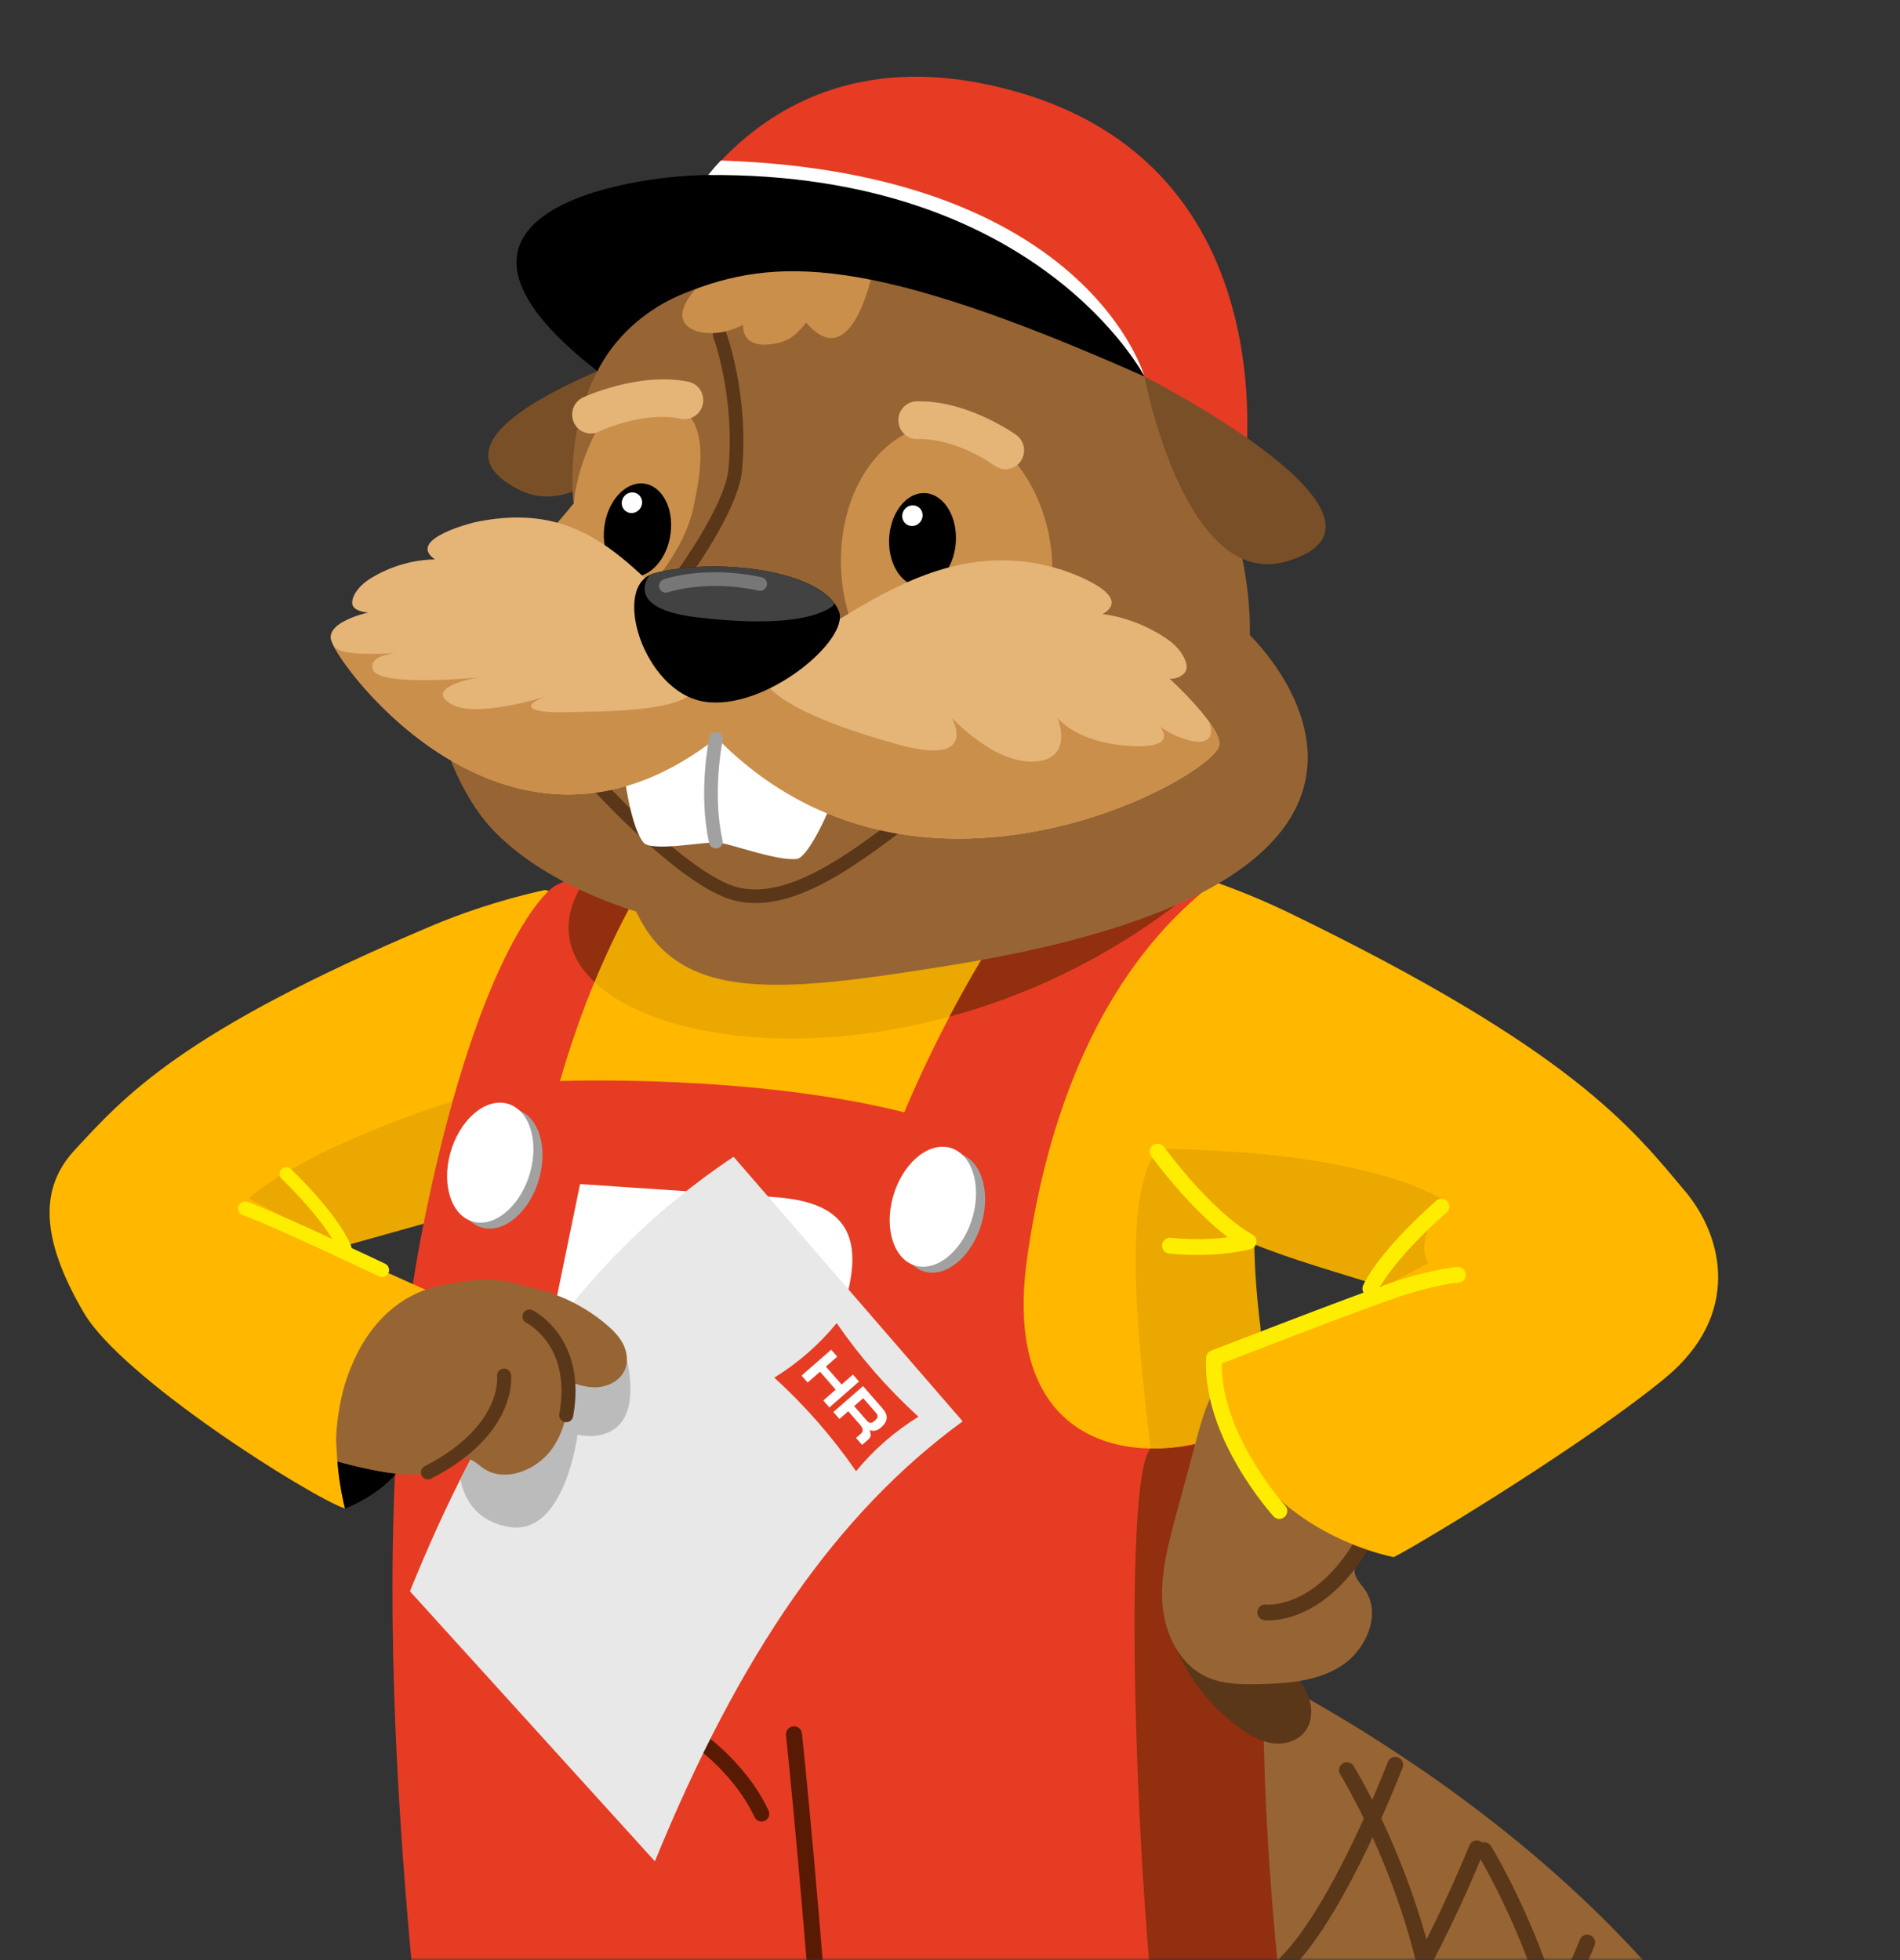 <?xml version="1.0" encoding="UTF-8"?> <svg xmlns="http://www.w3.org/2000/svg" width="348" height="359" viewBox="0 0 348 359" fill="none"><rect x="0" y="0" width="348" height="359" fill="#333333" stroke="none"/><mask id="mask0_88_573" style="mask-type:alpha" maskUnits="userSpaceOnUse" x="0" y="0" width="348" height="359"><rect x="0.031" width="347.938" height="359" fill="#D9D9D9"></rect></mask><g mask="url(#mask0_88_573)"><path fill-rule="evenodd" clip-rule="evenodd" d="M60.929 228.438C60.826 228.348 60.801 228.297 60.852 228.284C76.25 224.29 90.42 221.666 96.73 213.218C99.239 209.852 101.07 205.026 101.274 198.127C101.799 180.207 105.294 163.785 99.815 163.017C99.815 163.017 89.908 165.001 79.143 169.545C32.897 189.078 22.721 200.879 13.454 210.889C22.209 205.257 53.671 223.983 60.916 228.438L60.929 228.438Z" fill="#FFB700"></path><path d="M44.792 220.155C53.363 212.155 74.076 204.442 83.36 201.585L79.075 223.726L61.219 228.725L44.792 220.155Z" fill="#EAA800"></path><path fill-rule="evenodd" clip-rule="evenodd" d="M212.271 163.84C193.77 146.752 130.671 149.288 106.324 159.574C101.06 161.791 72.652 238.174 78.706 238.712C92.621 239.916 124.883 266.932 134.401 263.665C148.046 258.99 191.757 261.68 194.873 263.64C197.977 265.6 230.252 271.223 230.252 271.223C230.252 271.223 222.198 237.29 225.095 217.192C227.144 202.948 230.772 180.941 212.271 163.84Z" fill="#FFB700"></path><path fill-rule="evenodd" clip-rule="evenodd" d="M107.585 160.584C87.503 188.509 159.505 207.714 214.883 166.141C225.314 158.316 164.052 158.8 157.461 158.667C150.863 158.54 107.585 160.584 107.585 160.584Z" fill="#EAA800"></path><path fill-rule="evenodd" clip-rule="evenodd" d="M253.534 235.925C253.657 235.83 253.691 235.769 253.628 235.749C236.234 230.272 220.158 226.434 213.429 216.364C210.745 212.348 208.927 206.699 209.092 198.754C209.522 178.119 206.464 159.044 212.777 158.471C212.777 158.471 223.999 161.323 236.07 167.175C287.887 192.297 298.853 206.448 308.88 218.489C299.182 211.506 262.087 231.215 253.534 235.925Z" fill="#FFB700"></path><path fill-rule="evenodd" clip-rule="evenodd" d="M221.684 301.934C221.684 301.934 285.159 329.466 318.194 381.541C341.867 418.864 321.314 428.753 283.426 422.409C229.292 413.349 203.254 386.865 199.447 377.163C195.639 367.46 174.815 307.625 221.684 301.934Z" fill="#5B371A"></path><path fill-rule="evenodd" clip-rule="evenodd" d="M191.649 335.275C192.506 319.397 199.537 304.621 221.685 301.934C221.685 301.934 285.159 329.466 318.194 381.541C324.695 391.797 327.863 399.996 328.251 406.34C327.726 407.204 327.119 408.026 326.434 408.78C312.049 424.674 267.286 408.768 226.518 373.28C212.318 360.907 200.463 347.787 191.649 335.275Z" fill="#976533"></path><path fill-rule="evenodd" clip-rule="evenodd" d="M222.906 161.053C219.249 164.755 195.339 179.845 188.141 230.302C181.872 274.252 222.455 268.283 231.816 257.791C231.816 257.791 227.922 292.71 233.746 357.578C235.571 377.894 238.775 401.029 242.805 427.109C242.805 427.109 196.698 383.3 153.192 419.372C153.192 419.372 129.131 383.646 79.666 401.259C77.723 377.613 64.648 289.265 77.401 225.037C87.114 176.13 99.412 163.308 101.878 162.129C106.59 159.888 114.665 156.493 121.739 155.801C121.739 155.801 110.51 170.443 102.567 198.009C102.567 198.009 137.462 196.651 165.629 203.735C165.629 203.735 178.664 171.544 195.81 154.328C195.81 154.328 198.18 154.328 211.041 157.133C213.211 157.607 218.688 159.529 222.906 161.053Z" fill="#E63C24"></path><path fill-rule="evenodd" clip-rule="evenodd" d="M210.756 265.285C213.516 265.388 216.286 265.132 218.911 264.581L232.722 267.232C233.203 285.422 225.105 323.838 243.566 427.109C243.566 427.109 221.657 406.293 193.793 405.179C191.371 402.707 190.821 400.67 193.101 399.338C205.568 392.088 216.838 394.317 216.838 394.317C210.091 394.509 203.964 272.138 210.756 265.285Z" fill="#912F0E"></path><path d="M169.534 232.968C173.576 233.938 178.192 229.869 179.845 223.88C181.497 217.891 179.56 212.249 175.519 211.279C171.477 210.309 166.861 214.378 165.208 220.367C163.556 226.356 165.493 231.998 169.534 232.968Z" fill="#A1A1A1"></path><path d="M167.868 231.871C171.91 232.841 176.525 228.773 178.178 222.783C179.831 216.794 177.894 211.153 173.852 210.183C169.811 209.213 165.195 213.282 163.542 219.271C161.889 225.26 163.826 230.901 167.868 231.871Z" fill="white"></path><path d="M88.469 224.895C92.511 225.865 97.126 221.796 98.779 215.807C100.432 209.818 98.495 204.176 94.453 203.206C90.412 202.236 85.796 206.305 84.143 212.294C82.49 218.283 84.427 223.925 88.469 224.895Z" fill="#A1A1A1"></path><path d="M86.802 223.798C90.844 224.768 95.46 220.699 97.112 214.71C98.765 208.721 96.828 203.08 92.786 202.11C88.745 201.14 84.129 205.208 82.476 211.198C80.823 217.187 82.76 222.828 86.802 223.798Z" fill="white"></path><path d="M115.717 228.843L139.692 230.445C142.955 230.663 144.113 233.074 143.377 236.656C142.57 240.579 140.325 243.455 137.133 243.242L113.087 241.635L115.717 228.843ZM94.072 276.07L131.949 278.6C143.085 279.344 149.369 275.009 151.982 262.302C153.893 253.006 151.298 250.24 146.807 247.951C151.094 246.681 153.643 244.777 155.607 235.225C157.851 224.309 152.628 219.984 141.705 219.254L106.24 216.884L94.072 276.07ZM110.931 252.125L134.976 253.731C141.077 254.139 141.277 256.313 140.347 260.833C139.278 266.035 138.076 267.684 131.763 267.262L108.143 265.684L110.931 252.125Z" fill="white"></path><path fill-rule="evenodd" clip-rule="evenodd" d="M210.747 265.304C208.725 247.761 205.093 218.365 212.221 210.474C212.221 210.474 247.898 210.047 264.625 219.94C264.625 219.94 256.648 229.112 263.963 233.877L262.31 234.49C259.704 234.971 256.34 235.54 253.024 235.947C253.157 235.865 253.262 235.796 253.335 235.739L253.41 235.698C244.882 233.015 236.677 230.723 229.743 227.889C229.798 232.913 230.251 238.217 230.892 243.325L230.892 246.124L222.286 249.31L225.719 262.047C221.528 264.053 216.144 265.367 210.747 265.304Z" fill="#EAA800"></path><path d="M212.031 210.928C212.031 210.928 220.807 222.995 228.697 227.388C228.697 227.388 222.909 229.028 214.283 228.157" stroke="#FFED00" stroke-width="2.892" stroke-miterlimit="1.5" stroke-linecap="round" stroke-linejoin="round"></path><path d="M213.554 296.08C215.451 304.411 220.457 311.888 227.394 316.747C229.114 317.952 231.005 319.022 233.115 319.301C235.225 319.582 237.595 318.934 238.956 317.236C240.132 315.772 240.39 313.747 240.001 311.962C239.612 310.177 238.65 308.591 237.591 307.123C233.674 301.694 228.208 297.422 221.967 294.911C220.64 294.378 219.246 293.915 217.795 293.938C216.346 293.96 214.817 294.539 213.943 295.727" fill="#5B371A"></path><path d="M233.844 248.033C230.067 247.196 226.035 249.503 223.655 252.681C221.274 255.861 220.195 259.766 219.168 263.564C217.917 268.195 216.665 272.826 215.414 277.456C213.952 282.868 212.474 288.415 212.927 293.933C213.38 299.45 216.158 305.025 221.176 307.227C224.088 308.506 227.418 308.539 230.644 308.472C235.901 308.364 241.467 307.949 245.907 304.968C250.348 301.987 252.969 295.571 250.071 291.299C249.246 290.083 247.992 288.953 248.092 287.457C248.155 286.499 248.78 285.667 249.283 284.83C252.324 279.782 251.318 273.501 250.102 267.882C248.698 261.393 246.809 254.412 241.466 250.58C239.04 248.839 236.028 247.911 232.987 247.963" fill="#976533"></path><path d="M231.728 295.324C231.728 295.324 242.445 296.694 250.851 280.324" stroke="#5B371A" stroke-width="2.882" stroke-miterlimit="1.5" stroke-linecap="round" stroke-linejoin="round"></path><path fill-rule="evenodd" clip-rule="evenodd" d="M308.735 218.304C315.691 226.659 318.903 240.887 305.02 252.373C291.137 263.858 262.053 281.651 255.298 285.207C255.298 285.207 224.821 279.749 222.335 249.874C222.335 249.874 225.584 248.473 229.986 246.548C238.712 242.73 251.965 236.85 253.389 235.74C261.942 231.03 299.037 211.321 308.735 218.304Z" fill="#FFB700"></path><path d="M264.018 221.002C264.018 221.002 254.191 229.425 250.975 236.012" stroke="#FFED00" stroke-width="2.866" stroke-miterlimit="1.5" stroke-linecap="round" stroke-linejoin="round"></path><path d="M234.326 276.765C234.326 276.765 221.601 262.777 222.366 248.738C222.366 248.738 247.603 238.926 255.169 236.351C262.736 233.776 267.012 233.495 267.012 233.495" stroke="#FFED00" stroke-width="2.892" stroke-miterlimit="1.5" stroke-linecap="round" stroke-linejoin="round"></path><path fill-rule="evenodd" clip-rule="evenodd" d="M118.875 160.064C116.42 164.012 112.677 170.658 108.879 179.867C103.394 174.673 102.3 167.931 107.585 160.584C107.585 160.584 112.314 160.36 118.875 160.064ZM173.903 186.223C178.347 177.751 184.328 167.659 191.173 159.441C206.587 160.281 220.259 162.107 214.883 166.141C201.676 176.058 187.526 182.516 173.903 186.223Z" fill="#912F0E"></path><path fill-rule="evenodd" clip-rule="evenodd" d="M119.001 50.265C119.001 50.265 135.141 1.921 186.652 16.942C238.174 31.976 227.567 90.091 227.567 90.091C227.567 90.091 132.674 102.659 119.001 50.265Z" fill="#E63C24"></path><path fill-rule="evenodd" clip-rule="evenodd" d="M132.032 29.404C199.249 31.608 209.604 68.956 209.604 68.956C209.604 68.956 190.787 32.781 131.681 32.396C130.851 32.397 130.228 32.066 129.707 32.057C130.434 31.145 131.218 30.249 132.032 29.404Z" fill="white"></path><path fill-rule="evenodd" clip-rule="evenodd" d="M128.669 60.987C128.669 60.987 111.919 98.396 94.876 89.609C71.978 77.798 128.669 60.987 128.669 60.987Z" fill="#794F27"></path><path fill-rule="evenodd" clip-rule="evenodd" d="M105.078 92.205C105.078 92.205 97.955 42.718 160.344 48.51C183.366 50.647 199.073 58.674 209.609 68.963C224.619 83.624 229.09 102.891 228.927 116.347C228.927 116.347 275.409 160.605 173.679 176.876C142.813 181.812 124.422 183.852 116.518 166.952C116.518 166.952 95.779 161.127 87.122 148.041C77.949 134.177 77.843 118.643 87.069 110.921C96.295 103.199 105.078 92.205 105.078 92.205Z" fill="#976533"></path><path fill-rule="evenodd" clip-rule="evenodd" d="M84.944 113.038C85.59 112.28 86.301 111.574 87.079 110.921C96.305 103.199 105.089 92.205 105.089 92.205C105.089 92.205 105.597 82.571 112.981 73.169C129.711 70.786 129.672 81.098 126.926 93.295C123.767 107.321 104.018 123.629 93.329 122.708C87.486 122.205 87.286 118.718 84.944 113.038Z" fill="#CA8F4B"></path><path d="M172.893 129.583C183.59 130.505 192.485 119.674 192.761 105.391C193.036 91.109 184.588 78.784 173.892 77.862C163.195 76.94 154.3 87.771 154.024 102.053C153.749 116.336 162.197 128.662 172.893 129.583Z" fill="#CA8F4B"></path><path fill-rule="evenodd" clip-rule="evenodd" d="M168.615 147.981C179.879 139.392 160.371 139.625 159.065 138.056C157.758 136.487 137.003 131.062 137.003 131.062L117.366 132.489L105.323 139.216C105.323 139.216 122.175 158.703 133.041 163.143C143.906 167.595 157.35 156.569 168.615 147.981Z" stroke="#5B371A" stroke-width="2.501" stroke-miterlimit="1.5" stroke-linecap="round" stroke-linejoin="round"></path><path fill-rule="evenodd" clip-rule="evenodd" d="M209.61 68.959C209.61 68.959 217.025 108.479 235.826 102.78C261.086 95.119 209.61 68.959 209.61 68.959Z" fill="#794F27"></path><path d="M115.724 105.613C119.082 105.902 122.267 102.319 122.839 97.609C123.41 92.9 121.151 88.848 117.793 88.558C114.435 88.269 111.249 91.852 110.678 96.561C110.107 101.271 112.366 105.323 115.724 105.613Z" fill="black"></path><path d="M168.815 107.428C172.198 107.359 175.008 103.472 175.091 98.747C175.175 94.021 172.5 90.247 169.117 90.316C165.734 90.385 162.924 94.271 162.841 98.996C162.757 103.722 165.432 107.497 168.815 107.428Z" fill="black"></path><path d="M131.805 61.259C131.805 61.259 135.947 72.355 134.658 86.101C134.002 93.172 124.666 105.839 124.666 105.839" stroke="#5B371A" stroke-width="2.501" stroke-miterlimit="1.5" stroke-linecap="round" stroke-linejoin="round"></path><path fill-rule="evenodd" clip-rule="evenodd" d="M109.651 79.072C107.94 79.888 105.91 79.135 105.113 77.404C104.315 75.674 105.052 73.607 106.761 72.803C106.761 72.803 116.987 68.038 126.074 69.916C127.913 70.291 129.114 72.117 128.733 73.986C128.363 75.868 126.557 77.073 124.718 76.698C117.619 75.231 109.651 79.072 109.651 79.072Z" fill="#E5B477"></path><path fill-rule="evenodd" clip-rule="evenodd" d="M186.149 79.678C187.673 80.797 188.027 82.959 186.926 84.513C185.814 86.055 183.685 86.413 182.161 85.294C182.161 85.294 175.311 80.213 168.055 80.431C166.176 80.486 164.593 78.977 164.54 77.07C164.487 75.163 165.972 73.57 167.851 73.515C177.237 73.228 186.149 79.678 186.149 79.678Z" fill="#E5B477"></path><path d="M115.513 93.967C116.538 94.055 117.471 93.283 117.597 92.242C117.724 91.201 116.995 90.285 115.97 90.197C114.946 90.109 114.012 90.881 113.886 91.922C113.76 92.963 114.488 93.879 115.513 93.967Z" fill="white"></path><path d="M167.082 96.343C168.115 96.322 168.967 95.458 168.985 94.413C169.004 93.369 168.182 92.539 167.149 92.56C166.117 92.581 165.265 93.445 165.246 94.49C165.228 95.534 166.05 96.364 167.082 96.343Z" fill="white"></path><path fill-rule="evenodd" clip-rule="evenodd" d="M115.558 130.178C114.187 130.887 113.372 132.347 113.485 133.886C113.865 138.993 115.048 150.732 117.845 154.303C119.227 156.067 128.822 154.181 131.311 154.297C133.541 154.405 142.191 157.747 145.931 157.331C148.646 157.028 155.131 141.95 155.121 136.982C155.113 132.234 132.111 121.685 115.558 130.178Z" fill="white"></path><path fill-rule="evenodd" clip-rule="evenodd" d="M131.275 135.136C93.441 164.797 61.836 121.944 60.634 117.193C59.784 113.836 67.482 112.178 67.482 112.178C66.274 112.134 64.392 111.676 64.508 110.268C64.64 108.684 66.065 107.039 67.975 105.874C73.933 102.241 79.677 102.478 79.677 102.478C74.204 98.723 86.903 95.671 86.903 95.671C109.887 90.788 116.936 107.17 132.863 119.324C145.553 127.329 164.821 94.781 194.7 104.439C194.7 104.439 208.24 108.843 201.938 112.488C201.938 112.488 207.877 112.939 213.912 117.152C215.912 118.552 217.265 120.539 217.345 122.141C217.417 123.569 215.459 124.468 214.213 124.296C214.213 124.296 224.223 133.466 223.278 136.675C221.492 142.731 167.802 172.424 131.275 135.136Z" fill="#E5B477"></path><path fill-rule="evenodd" clip-rule="evenodd" d="M221.322 132.007C222.678 133.853 223.593 135.6 223.278 136.675C223.066 137.386 222.14 138.428 220.606 139.645L220.603 139.644C213.769 145.075 194.896 154.078 173.944 153.587C159.635 153.251 144.354 148.488 131.275 135.136C131.274 135.136 131.273 135.139 131.272 135.139C131.27 135.139 131.27 135.135 131.269 135.135C121.345 142.914 111.85 145.706 103.22 145.506C81.702 144.997 65.561 125.89 61.559 119.119C61.509 119.001 61.327 118.696 61.198 118.484C61.171 118.432 61.145 118.384 61.121 118.337C62.581 120.256 69.157 119.675 72.392 119.673C70.427 119.826 67.584 120.611 68.272 122.631C69.394 125.931 87.959 124.062 87.959 124.062C85.179 124.384 77.912 126.293 82.713 129.002C86.756 131.285 96.952 128.507 100.071 127.572C95.643 129.052 96.317 130.577 103.052 130.45C110.221 130.316 127.863 130.532 127.433 125.069C127.003 119.609 140.356 125.232 140.356 125.232C140.356 125.232 142.587 130.361 164.635 136.399C179.5 140.473 174.325 131.48 174.325 131.48C174.325 131.48 182.078 139.927 189.468 139.496C196.857 139.061 193.702 131.459 193.702 131.459C193.702 131.459 196.885 135.902 206.595 136.609C216.304 137.309 212.445 133.131 212.445 133.131C213.083 133.558 214.74 134.495 215.509 134.812C223.016 137.922 222.05 133.252 221.322 132.007Z" fill="#CA8F4B"></path><path fill-rule="evenodd" clip-rule="evenodd" d="M119.844 105C111.832 107.115 117.795 126.671 128.912 128.505C140.028 130.339 155.645 117.265 153.667 112.008C150.756 104.261 130.832 102.089 119.844 105Z" fill="black"></path><path d="M131.142 135.337C131.142 135.337 129.08 145.14 131.114 154.164" stroke="#A1A1A1" stroke-width="2.501" stroke-miterlimit="1.5" stroke-linecap="round" stroke-linejoin="round"></path><path fill-rule="evenodd" clip-rule="evenodd" d="M160.112 48.492C160.027 48.965 156.307 69.216 147.665 59.08C145.672 61.523 144.407 62.626 141.266 63.046C135.607 63.803 136.102 59.476 136.102 59.476C130.837 62.34 124.252 61.021 125.037 57.067C125.514 54.66 127.906 52.274 129.704 50.776C137.244 48.333 146.963 47.27 159.481 48.432C159.692 48.452 159.902 48.472 160.112 48.492Z" fill="#CA8F4B"></path><path fill-rule="evenodd" clip-rule="evenodd" d="M109.42 67.976C109.42 67.976 113.514 58.48 125.36 53.712C142.01 47.027 159.129 46.529 209.603 68.959C209.603 68.959 190.388 31.517 129.523 32.062C114.54 32.18 72.426 39.209 109.42 67.976Z" fill="black"></path><path fill-rule="evenodd" clip-rule="evenodd" d="M119.05 105.276C119.296 105.165 119.56 105.066 119.838 105C130.063 102.29 148.025 103.989 152.817 110.478C152.756 110.758 152.571 111.012 152.233 111.229C146.679 114.813 134.423 113.884 127.672 113.076C113.826 111.427 118.996 105.318 119.05 105.276Z" fill="#424242"></path><path fill-rule="evenodd" clip-rule="evenodd" d="M121.965 107.299C121.965 107.299 129.141 104.772 139.224 106.958L121.965 107.299Z" fill="#868686"></path><path d="M121.965 107.299C121.965 107.299 129.141 104.772 139.224 106.958" stroke="#777777" stroke-width="2.512" stroke-miterlimit="1.5" stroke-linecap="round" stroke-linejoin="round"></path><path d="M145.424 317.664C145.424 317.664 148.969 350.687 152.32 401.26" stroke="#591A04" stroke-width="2.943" stroke-miterlimit="1.5" stroke-linecap="round" stroke-linejoin="round"></path><path d="M126.58 317.654C126.58 317.654 135.144 323.013 139.483 332.216" stroke="#591A04" stroke-width="2.834" stroke-miterlimit="1.5" stroke-linecap="round" stroke-linejoin="round"></path><path d="M290.714 355.794C290.714 355.794 280.494 381.486 271.174 389.252" stroke="#5B371A" stroke-width="2.896" stroke-miterlimit="6" stroke-linecap="round"></path><path d="M270.474 338.535C270.474 338.535 258.093 369.464 246.44 380.358" stroke="#5B371A" stroke-width="2.896" stroke-miterlimit="6" stroke-linecap="round"></path><path d="M255.551 323.238C255.551 323.238 245.455 349.612 235.612 359.471" stroke="#5B371A" stroke-width="2.896" stroke-miterlimit="6" stroke-linecap="round"></path><path d="M246.694 324.223C246.694 324.223 266.775 356.603 263.6 391.064" stroke="#5B371A" stroke-width="2.896" stroke-miterlimit="6" stroke-linecap="round"></path><path d="M271.855 338.875C271.855 338.875 291.936 371.255 288.761 405.716" stroke="#5B371A" stroke-width="2.896" stroke-miterlimit="6" stroke-linecap="round"></path><path fill-rule="evenodd" clip-rule="evenodd" d="M176.32 260.335C153.332 277.116 135.501 302.857 119.949 340.924L75.085 291.465C87.745 260.169 104.615 231.689 134.362 211.875L176.32 260.335Z" fill="#E8E8E8"></path><path fill-rule="evenodd" clip-rule="evenodd" d="M84.328 270.908C85.864 267.862 87.451 264.867 89.128 261.923L96.923 253.974L114.51 247.561C119.092 266.198 105.78 262.78 105.78 262.78C105.78 262.78 103.451 281.507 93.147 279.663C86.952 278.55 84.942 274.198 84.328 270.921L84.328 270.908Z" fill="#BBBBBB"></path><path d="M48.423 253.871C47.655 250.364 49.793 246.626 52.749 244.412C55.706 242.21 59.329 241.212 62.861 240.252C67.162 239.1 71.463 237.935 75.764 236.783C80.794 235.426 85.94 234.056 91.06 234.492C96.18 234.914 101.351 237.5 103.399 242.159C104.589 244.86 104.615 247.957 104.551 250.952C104.449 255.829 104.052 261 101.287 265.122C98.509 269.244 92.557 271.663 88.589 268.975C87.463 268.207 86.413 267.042 85.031 267.132C84.148 267.183 83.367 267.772 82.586 268.232C77.901 271.048 72.065 270.114 66.855 268.975C60.839 267.669 54.349 265.903 50.804 260.949C49.191 258.696 48.334 255.906 48.385 253.077" fill="#976533"></path><path d="M87.924 238.23C91.354 245.014 97.281 250.377 104.321 253.078C106.061 253.743 107.93 254.268 109.799 254.05C111.681 253.833 113.588 252.77 114.394 251.017C115.098 249.506 114.881 247.702 114.164 246.242C113.447 244.783 112.269 243.631 111.041 242.582C106.497 238.742 100.852 236.233 94.938 235.414C93.684 235.234 92.378 235.145 91.137 235.478C89.895 235.81 88.692 236.642 88.206 237.846" fill="#976533"></path><path d="M96.973 241.135C96.973 241.135 106.189 245.641 103.706 259.209" stroke="#5B371A" stroke-width="2.57" stroke-linecap="round" stroke-linejoin="round"></path><path d="M92.327 251.951C92.327 251.951 93.581 261.909 78.375 269.692" stroke="#5B371A" stroke-width="2.57" stroke-linecap="round" stroke-linejoin="round"></path><path d="M52.442 215.023C52.442 215.023 60.634 222.767 63.143 228.617" stroke="#FFED00" stroke-width="2.472" stroke-linecap="round" stroke-linejoin="round"></path><path fill-rule="evenodd" clip-rule="evenodd" d="M73.204 238.665C73.204 238.665 73.063 238.754 72.82 238.946C68.954 241.75 66.241 245.743 64.436 250.07C63.501 252.233 62.721 254.729 62.221 257.57C61.876 259.439 61.658 261.27 61.581 263.01C61.543 263.855 61.581 264.687 61.671 265.481C61.761 268.757 62.209 272.354 63.169 276.309C56.615 274.005 22.413 252.489 15.361 240.457C7.45 226.953 7.181 217.673 13.607 210.735C22.362 205.103 53.825 223.83 61.069 228.284C62.26 229.308 77.94 236.233 77.94 236.233C76.199 236.86 74.624 237.679 73.204 238.665Z" fill="#FFB700"></path><path d="M69.978 232.623C69.978 232.623 50.574 223.394 44.903 221.346" stroke="#FFED00" stroke-width="2.57" stroke-linecap="round" stroke-linejoin="round"></path><path fill-rule="evenodd" clip-rule="evenodd" d="M72.539 269.948C68.763 274.274 63.22 276.297 63.22 276.297C62.478 273.225 62.043 270.37 61.838 267.721C63.515 268.207 65.23 268.617 66.907 268.975C68.737 269.372 70.644 269.743 72.552 269.948L72.539 269.948Z" fill="black"></path><path fill-rule="evenodd" clip-rule="evenodd" d="M147.949 247.817C149.851 246.151 151.618 244.33 153.246 242.35C155.416 245.491 157.749 248.489 160.245 251.346C162.74 254.202 165.399 256.916 168.219 259.489C166.039 260.837 163.997 262.343 162.091 264.004C160.189 265.67 158.422 267.491 156.794 269.471C154.623 266.33 152.29 263.332 149.794 260.476C147.299 257.619 144.641 254.905 141.82 252.332C144.001 250.984 146.042 249.478 147.949 247.817Z" fill="#E63C24"></path><path d="M153.354 248.484L151.272 250.303L154.144 253.59L156.226 251.772L157.337 253.044L151.906 257.789L150.795 256.516L153.064 254.534L150.192 251.246L147.923 253.229L146.812 251.957L152.243 247.212L153.354 248.484Z" fill="white"></path><path d="M158.1 256.096L156.441 257.546L158.764 260.205C159.24 260.749 159.643 260.721 160.23 260.208C160.801 259.709 160.919 259.323 160.423 258.755L158.1 256.096ZM157.9 264.649L156.789 263.377L157.634 262.638C158.166 262.173 158.16 261.692 157.517 260.957L155.361 258.489L153.749 259.898L152.638 258.626L158.069 253.881L161.597 257.919C162.561 259.023 162.883 260.133 161.341 261.48C160.512 262.205 159.825 262.129 159.248 261.944C159.53 262.63 159.614 263.151 159.027 263.664L157.9 264.649Z" fill="white"></path></g></svg> 